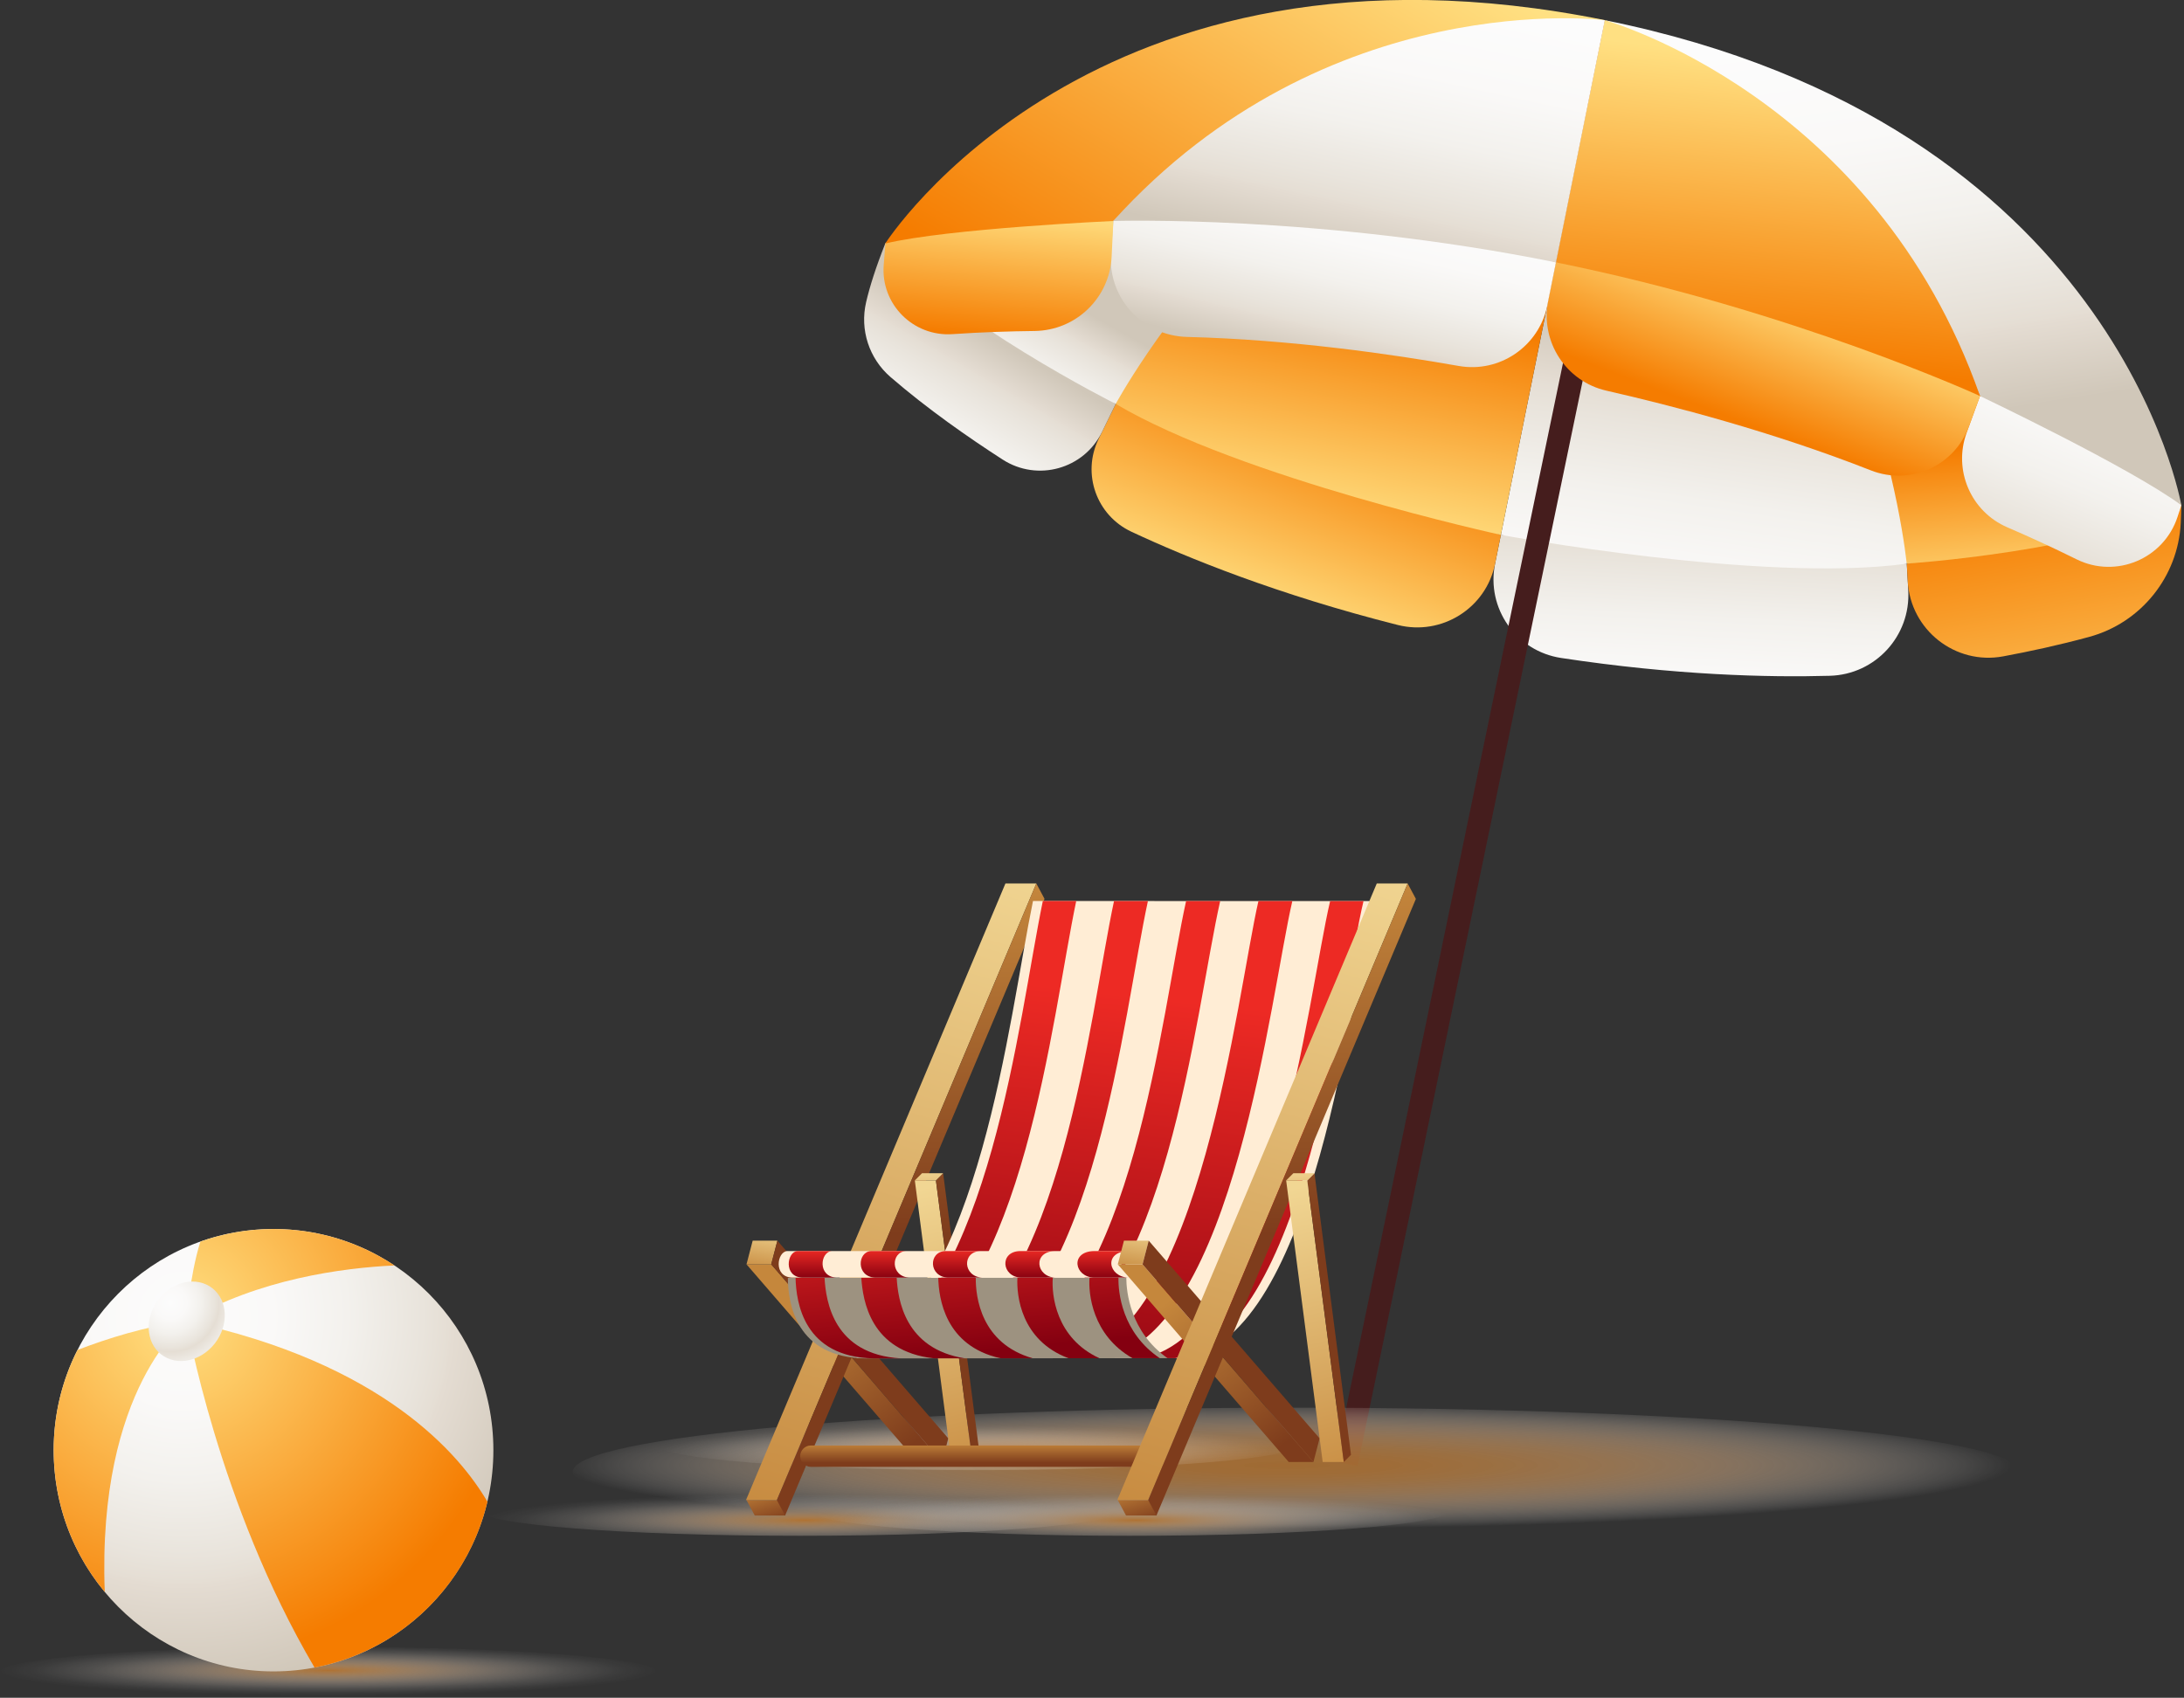 <svg xmlns="http://www.w3.org/2000/svg" width="382" height="297" viewBox="0 0 382 297" fill="none"><rect x="0" y="0" width="382" height="297" fill="#333333" stroke="none"/><g clip-path="url(#clip0_247_3)"><path d="M333.51 98.6L333.77 103.28C334.22 111.24 328.02 118 320.05 118.22C309.29 118.52 293.04 118.14 273.04 115.1C265.2 113.91 259.93 106.41 261.5 98.63L262.52 93.56L333.5 98.6H333.51Z" fill="url(#paint0_linear_247_3)"></path><path d="M333.51 98.6L333.68 101.69C334.16 110.21 342 116.38 350.38 114.82C355 113.96 360.21 112.84 365.44 111.41C374.49 108.94 380.96 100.88 381.43 91.51C381.48 90.53 381.51 89.5 381.54 88.4L333.51 98.61V98.6Z" fill="url(#paint1_linear_247_3)"></path><path d="M333.51 98.6C333.51 98.6 366 96.43 381.54 88.39C381.54 88.39 357.96 27.73 280.69 3.61L333.51 98.6Z" fill="url(#paint2_linear_247_3)"></path><path d="M273.42 39.59L262.52 93.57C262.52 93.57 308.26 102.06 333.5 98.61C333.5 98.61 327.37 34.97 280.68 3.62L273.41 39.6L273.42 39.59Z" fill="url(#paint3_linear_247_3)"></path><path d="M195.15 70.66L192.15 76.8C189.19 82.87 191.78 90.16 197.9 93.02C207.58 97.55 223.45 104.02 244.48 109.33C252.17 111.27 259.93 106.4 261.5 98.63L262.52 93.56L195.15 70.65V70.66Z" fill="url(#paint4_linear_247_3)"></path><path d="M195.15 70.66L192.75 75.57C189.58 82.06 181.46 84.32 175.38 80.4C169.48 76.6 162.21 71.54 155.76 65.96C152.01 62.72 150.37 57.69 151.49 52.87C152.1 50.23 153.15 46.86 154.84 42.6L195.14 70.65L195.15 70.66Z" fill="url(#paint5_linear_247_3)"></path><path d="M195.15 70.66C195.15 70.66 166.05 56.05 154.85 42.61C154.85 42.61 200.12 -4.15 280.69 3.61L195.15 70.66Z" fill="url(#paint6_linear_247_3)"></path><path d="M273.42 39.59L262.52 93.57C262.52 93.57 217.07 83.64 195.15 70.66C195.15 70.66 225.5 14.39 280.69 3.61L273.42 39.59Z" fill="url(#paint7_linear_247_3)"></path><rect x="280.851" y="27.488" width="4" height="233" transform="rotate(11.718 280.851 27.488)" fill="#451D1D"></rect><path d="M346.32 69.28L343.98 75.71C341.6 82.24 344.72 89.5 351.1 92.25C354.72 93.81 358.9 95.71 363.2 97.84C370.1 101.27 378.44 97.77 380.86 90.45L381.54 88.38C381.54 88.38 363.46 70.48 346.33 69.28H346.32Z" fill="url(#paint8_linear_247_3)"></path><path d="M272.15 45.9L270.8 52.57C269.36 59.71 273.87 66.72 280.97 68.34C292.44 70.95 310.06 75.53 327.24 82.29C334.12 84.99 341.87 81.52 344.39 74.57L346.31 69.29C346.31 69.29 318.13 48.25 272.14 45.91L272.15 45.9Z" fill="url(#paint9_linear_247_3)"></path><path d="M280.7 3.53C280.7 3.53 327.06 23.81 346.32 69.28C346.32 69.28 372.48 81.72 381.53 88.38C381.53 88.38 370.21 21.6 280.7 3.53Z" fill="url(#paint10_linear_247_3)"></path><path d="M272.15 45.9L280.7 3.53C280.7 3.53 327.86 16.61 346.32 69.28C346.32 69.28 313.65 54.28 272.15 45.9Z" fill="url(#paint11_linear_247_3)"></path><path d="M272.15 45.9L270.63 53.44C269.19 60.58 262.31 65.29 255.14 64.02C243.66 61.99 225.88 59.41 207.6 58.94C199.93 58.74 193.92 52.31 194.3 44.65L194.75 38.56C194.75 38.56 228.86 30.2 272.16 45.9H272.15Z" fill="url(#paint12_linear_247_3)"></path><path d="M194.74 38.57L194.43 44.94C194.07 52.15 188.17 57.82 180.95 57.9C176.7 57.95 171.74 58.1 166.61 58.45C159.73 58.93 154.02 53.2 154.57 46.33L154.87 42.52C154.87 42.52 178.49 33.04 194.74 38.58V38.57Z" fill="url(#paint13_linear_247_3)"></path><path d="M280.7 3.53C280.7 3.53 230.11 4.23 194.71 38.66C194.71 38.66 165.77 39.97 154.84 42.6C154.84 42.6 191.19 -14.55 280.7 3.52V3.53Z" fill="url(#paint14_linear_247_3)"></path><path d="M272.15 45.9L280.7 3.53C280.7 3.53 232.16 -2.72 194.71 38.66C194.71 38.66 230.64 37.51 272.14 45.9H272.15Z" fill="url(#paint15_linear_247_3)"></path><path style="mix-blend-mode:multiply" opacity="0.88" d="M226.72 268.67C296.601 268.67 353.25 263.651 353.25 257.46C353.25 251.269 296.601 246.25 226.72 246.25C156.839 246.25 100.19 251.269 100.19 257.46C100.19 263.651 156.839 268.67 226.72 268.67Z" fill="url(#paint16_radial_247_3)"></path><path style="mix-blend-mode:multiply" d="M226.92 252.75C226.92 255.2 201.88 257.18 171 257.18C140.12 257.18 115.08 255.2 115.08 252.75C115.08 250.3 140.12 248.32 171 248.32C201.88 248.32 226.92 250.3 226.92 252.75Z" fill="url(#paint17_radial_247_3)"></path><path style="mix-blend-mode:multiply" d="M284.57 252.75C284.57 255.2 259.53 257.18 228.65 257.18C197.77 257.18 172.73 255.2 172.73 252.75C172.73 250.3 197.77 248.32 228.65 248.32C259.53 248.32 284.57 250.3 284.57 252.75Z" fill="url(#paint18_radial_247_3)"></path><path style="mix-blend-mode:multiply" d="M139.92 268.67C170.804 268.67 195.84 266.687 195.84 264.24C195.84 261.793 170.804 259.81 139.92 259.81C109.036 259.81 84 261.793 84 264.24C84 266.687 109.036 268.67 139.92 268.67Z" fill="url(#paint19_radial_247_3)"></path><path style="mix-blend-mode:multiply" d="M197.58 268.67C228.464 268.67 253.5 266.687 253.5 264.24C253.5 261.793 228.464 259.81 197.58 259.81C166.696 259.81 141.66 261.793 141.66 264.24C141.66 266.687 166.696 268.67 197.58 268.67Z" fill="url(#paint20_radial_247_3)"></path><path d="M130.57 262.42L132.01 265.12H137.41L135.97 262.42H130.57Z" fill="url(#paint21_linear_247_3)"></path><path d="M164.78 255.76H160.46L130.57 221.18H134.89L164.78 255.76Z" fill="url(#paint22_linear_247_3)"></path><path d="M131.65 217.04L130.57 221.18H134.89L135.97 217.04H131.65Z" fill="url(#paint23_linear_247_3)"></path><path d="M135.97 217.04L134.89 221.18L164.78 255.76L165.86 251.62L135.97 217.04Z" fill="url(#paint24_linear_247_3)"></path><path d="M181.26 154.55H175.86L130.48 262.42H135.88L181.26 154.55Z" fill="url(#paint25_linear_247_3)"></path><path d="M181.26 154.55L182.7 157.25L137.32 265.12L135.88 262.42L181.26 154.55Z" fill="url(#paint26_linear_247_3)"></path><path d="M170.09 255.76H166.4L160.01 206.5H163.7L170.09 255.76Z" fill="url(#paint27_linear_247_3)"></path><path d="M163.7 206.5L164.96 205.24L171.36 254.5L170.09 255.76L163.7 206.5Z" fill="url(#paint28_linear_247_3)"></path><path d="M161.27 205.24L160.01 206.5H163.7L164.96 205.24H161.27Z" fill="url(#paint29_linear_247_3)"></path><path d="M200.49 256.61H141.83C140.8 256.61 139.96 255.77 139.96 254.74C139.96 253.71 140.8 252.87 141.83 252.87H200.49C201.52 252.87 202.36 253.71 202.36 254.74C202.36 255.77 201.52 256.61 200.49 256.61Z" fill="url(#paint30_linear_247_3)"></path><path d="M180.67 157.62C200.52 157.62 220.37 157.62 240.22 157.63C236.34 173.79 230.06 233.53 207.29 237.58C188.11 237.58 168.93 237.58 149.75 237.58C171.59 225.44 176.31 178.78 180.68 157.62H180.67Z" fill="#FFEDD5"></path><path d="M232.65 157.64C235 157.64 236.16 157.64 238.49 157.64C234.61 173.83 228.31 233.47 205.56 237.59H199.81C222.45 233.2 228.8 173.91 232.65 157.64Z" fill="url(#paint31_linear_247_3)"></path><path d="M220.11 157.63C222.49 157.63 223.67 157.63 226.04 157.63C222.22 173.98 215.87 232.85 193.4 237.58H187.71C210.02 232.53 216.34 174.04 220.11 157.63Z" fill="url(#paint32_linear_247_3)"></path><path d="M207.46 157.63C209.84 157.63 211.04 157.63 213.42 157.63C208.92 177.61 204.18 228.12 181.34 237.58H175.68C198.31 227.65 203 177.77 207.46 157.62V157.63Z" fill="url(#paint33_linear_247_3)"></path><path d="M194.85 157.63C197.22 157.63 198.4 157.63 200.78 157.63C196.37 177.98 191.72 227.12 169.32 237.59H163.63C185.84 226.63 190.47 178.19 194.85 157.63Z" fill="url(#paint34_linear_247_3)"></path><path d="M182.4 157.62C184.72 157.62 185.89 157.62 188.24 157.62C183.88 178.44 179.24 226.06 157.22 237.58H151.47C173.34 225.58 178.04 178.7 182.4 157.62Z" fill="url(#paint35_linear_247_3)"></path><path d="M199.14 218.86H137.68C135.91 218.96 135.2 223.4 138.57 223.5H199.17C195.63 223.4 194.65 218.96 199.15 218.86H199.14Z" fill="#FFEDD5"></path><path d="M145.51 218.86H139.47C137.63 218.96 136.98 223.4 140.36 223.5H146.37C142.95 223.4 143.43 218.96 145.52 218.86H145.51Z" fill="url(#paint36_linear_247_3)"></path><path d="M158.46 218.86H152.35C149.96 218.96 149.68 223.4 153.12 223.5H159.13C155.68 223.4 155.8 218.96 158.47 218.86H158.46Z" fill="url(#paint37_linear_247_3)"></path><path d="M171.48 218.86H165.34C162.35 218.96 162.41 223.4 165.86 223.5H171.87C168.42 223.4 168.2 218.96 171.48 218.86Z" fill="url(#paint38_linear_247_3)"></path><path d="M184.48 218.86H178.37C174.77 218.96 175.17 223.4 178.62 223.5H184.63C181.17 223.4 180.6 218.96 184.48 218.86Z" fill="url(#paint39_linear_247_3)"></path><path d="M197.35 218.86H191.31C187.13 218.96 187.88 223.4 191.37 223.5H197.38C193.86 223.4 192.93 218.96 197.36 218.86H197.35Z" fill="url(#paint40_linear_247_3)"></path><path d="M195.51 262.42L196.95 265.12H202.36L200.92 262.42H195.51Z" fill="url(#paint41_linear_247_3)"></path><path d="M229.73 255.76H225.41L195.51 221.18H199.84L229.73 255.76Z" fill="url(#paint42_linear_247_3)"></path><path d="M196.59 217.04L195.51 221.18H199.84L200.92 217.04H196.59Z" fill="url(#paint43_linear_247_3)"></path><path d="M200.92 217.04L199.84 221.18L229.73 255.76L230.81 251.62L200.92 217.04Z" fill="url(#paint44_linear_247_3)"></path><path d="M246.21 154.55H240.81L195.42 262.42H200.83L246.21 154.55Z" fill="url(#paint45_linear_247_3)"></path><path d="M246.21 154.55L247.65 157.25L202.27 265.12L200.83 262.42L246.21 154.55Z" fill="url(#paint46_linear_247_3)"></path><path d="M235.04 255.76H231.35L224.96 206.5H228.65L235.04 255.76Z" fill="url(#paint47_linear_247_3)"></path><path d="M228.65 206.5L229.91 205.24L236.3 254.5L235.04 255.76L228.65 206.5Z" fill="url(#paint48_linear_247_3)"></path><path d="M226.22 205.24L224.96 206.5H228.65L229.91 205.24H226.22Z" fill="url(#paint49_linear_247_3)"></path><path d="M197 223.53C177.27 223.53 157.53 223.54 137.8 223.55C137.84 227.97 139.17 237.51 151.44 237.64C169.03 237.62 186.62 237.61 204.2 237.59C197.65 232.96 197.01 225.95 197 223.53Z" fill="#9D9280"></path><path d="M144.22 223.55C142.06 223.55 141.03 223.55 139.15 223.55C139.26 227.91 140.6 237.38 152.77 237.63C154.6 237.63 155.56 237.63 157.55 237.63C145.81 236.93 144.46 227.71 144.22 223.55Z" fill="url(#paint50_linear_247_3)"></path><path d="M156.84 223.54C154.3 223.54 153.05 223.54 150.65 223.54C150.92 227.48 152.21 236.41 163.34 237.62C165.46 237.62 166.55 237.62 168.75 237.62C158.24 235.97 157.05 227.29 156.84 223.54Z" fill="url(#paint51_linear_247_3)"></path><path d="M170.68 223.54C168.06 223.54 166.73 223.54 164.11 223.54C164.2 227.06 165.25 235.46 175 237.61C177.25 237.61 178.38 237.61 180.62 237.61C171.56 235.01 170.64 226.86 170.67 223.54H170.68Z" fill="url(#paint52_linear_247_3)"></path><path d="M184.14 223.53C181.74 223.53 180.49 223.53 177.95 223.53C177.79 226.63 178.57 234.49 186.88 237.6C189.08 237.6 190.17 237.6 192.29 237.6C184.61 234.05 183.92 226.44 184.14 223.54V223.53Z" fill="url(#paint53_linear_247_3)"></path><path d="M195.63 223.53C193.75 223.53 192.73 223.53 190.56 223.53C190.36 226.21 190.99 233.54 198.07 237.59C200.06 237.59 201.02 237.59 202.85 237.59C196.2 233.09 195.57 226.01 195.63 223.53Z" fill="url(#paint54_linear_247_3)"></path></g><g clip-path="url(#clip1_247_3)"><path style="mix-blend-mode:multiply" d="M57.5 297C89.256 297 115 295.006 115 292.546C115 290.086 89.256 288.091 57.5 288.091C25.744 288.091 0 290.086 0 292.546C0 295.006 25.744 297 57.5 297Z" fill="url(#paint55_radial_247_3)"></path><path d="M47.842 292.391C69.08 292.391 86.297 275.066 86.297 253.695C86.297 232.325 69.08 215 47.842 215C26.603 215 9.386 232.325 9.386 253.695C9.386 275.066 26.603 292.391 47.842 292.391Z" fill="url(#paint56_radial_247_3)"></path><path d="M85.256 262.699C81.776 277.432 69.916 288.889 55.014 291.712C38.112 263.021 32.62 231.102 32.62 231.102C66.945 238.403 80.438 254.47 85.256 262.711V262.699Z" fill="url(#paint57_radial_247_3)"></path><path d="M18.322 278.492C12.748 271.787 9.386 263.128 9.386 253.695C9.386 247.383 10.889 241.428 13.552 236.164C18.666 234.187 25.483 232.007 32.62 231.09C32.62 231.09 16.961 242.714 18.322 278.48V278.492Z" fill="url(#paint58_radial_247_3)"></path><path d="M68.993 221.372C59.938 221.801 45.261 223.73 32.62 231.102C32.62 231.102 33.117 223.42 35.047 217.203C39.047 215.774 43.356 215 47.842 215C55.654 215 62.921 217.346 68.993 221.372Z" fill="url(#paint59_radial_247_3)"></path><path d="M37.58 235.009C35.094 238.2 30.892 239.058 28.17 236.926C25.459 234.794 25.27 230.471 27.744 227.279C30.229 224.087 34.431 223.23 37.154 225.362C39.864 227.493 40.053 231.817 37.58 235.009Z" fill="url(#paint60_radial_247_3)"></path></g><defs><linearGradient id="paint0_linear_247_3" x1="296.09" y1="130.753" x2="298.383" y2="85.409" gradientUnits="userSpaceOnUse"><stop stop-color="#FCFCFC"></stop><stop offset="0.27" stop-color="#FAF9F8"></stop><stop offset="0.5" stop-color="#F3F1ED"></stop><stop offset="0.71" stop-color="#E9E4DC"></stop><stop offset="0.79" stop-color="#E5DED4"></stop><stop offset="0.8" stop-color="#E4DCD2"></stop><stop offset="1" stop-color="#D0C7B9"></stop></linearGradient><linearGradient id="paint1_linear_247_3" x1="365.665" y1="141.573" x2="356.268" y2="87.635" gradientUnits="userSpaceOnUse"><stop stop-color="#FFE082"></stop><stop offset="1" stop-color="#F57C00"></stop></linearGradient><linearGradient id="paint2_linear_247_3" x1="336.653" y1="105.954" x2="334.186" y2="79.277" gradientUnits="userSpaceOnUse"><stop stop-color="#FFE082"></stop><stop offset="1" stop-color="#F57C00"></stop></linearGradient><linearGradient id="paint3_linear_247_3" x1="295.052" y1="116.546" x2="303.338" y2="59.314" gradientUnits="userSpaceOnUse"><stop stop-color="#FCFCFC"></stop><stop offset="0.27" stop-color="#FAF9F8"></stop><stop offset="0.5" stop-color="#F3F1ED"></stop><stop offset="0.71" stop-color="#E9E4DC"></stop><stop offset="0.79" stop-color="#E5DED4"></stop><stop offset="0.8" stop-color="#E4DCD2"></stop><stop offset="1" stop-color="#D0C7B9"></stop></linearGradient><linearGradient id="paint4_linear_247_3" x1="219.556" y1="107.56" x2="232.59" y2="72.231" gradientUnits="userSpaceOnUse"><stop stop-color="#FFE082"></stop><stop offset="1" stop-color="#F57C00"></stop></linearGradient><linearGradient id="paint5_linear_247_3" x1="156.913" y1="87.928" x2="173.742" y2="59.212" gradientUnits="userSpaceOnUse"><stop stop-color="#FCFCFC"></stop><stop offset="0.27" stop-color="#FAF9F8"></stop><stop offset="0.5" stop-color="#F3F1ED"></stop><stop offset="0.71" stop-color="#E9E4DC"></stop><stop offset="0.79" stop-color="#E5DED4"></stop><stop offset="0.8" stop-color="#E4DCD2"></stop><stop offset="1" stop-color="#D0C7B9"></stop></linearGradient><linearGradient id="paint6_linear_247_3" x1="185.985" y1="80.12" x2="197.791" y2="58.948" gradientUnits="userSpaceOnUse"><stop stop-color="#FCFCFC"></stop><stop offset="0.27" stop-color="#FAF9F8"></stop><stop offset="0.5" stop-color="#F3F1ED"></stop><stop offset="0.71" stop-color="#E9E4DC"></stop><stop offset="0.79" stop-color="#E5DED4"></stop><stop offset="0.8" stop-color="#E4DCD2"></stop><stop offset="1" stop-color="#D0C7B9"></stop></linearGradient><linearGradient id="paint7_linear_247_3" x1="227.132" y1="90.564" x2="234.975" y2="51.738" gradientUnits="userSpaceOnUse"><stop stop-color="#FFE082"></stop><stop offset="1" stop-color="#F57C00"></stop></linearGradient><linearGradient id="paint8_linear_247_3" x1="370.144" y1="64.147" x2="352.953" y2="105.512" gradientUnits="userSpaceOnUse"><stop stop-color="#FCFCFC"></stop><stop offset="0.27" stop-color="#FAF9F8"></stop><stop offset="0.5" stop-color="#F3F1ED"></stop><stop offset="0.71" stop-color="#E9E4DC"></stop><stop offset="0.79" stop-color="#E5DED4"></stop><stop offset="0.8" stop-color="#E4DCD2"></stop><stop offset="1" stop-color="#D0C7B9"></stop></linearGradient><linearGradient id="paint9_linear_247_3" x1="312.347" y1="49.565" x2="303.303" y2="73.273" gradientUnits="userSpaceOnUse"><stop stop-color="#FFE082"></stop><stop offset="1" stop-color="#F57C00"></stop></linearGradient><linearGradient id="paint10_linear_247_3" x1="324.665" y1="4.44" x2="335.479" y2="74.039" gradientUnits="userSpaceOnUse"><stop stop-color="#FCFCFC"></stop><stop offset="0.27" stop-color="#FAF9F8"></stop><stop offset="0.5" stop-color="#F3F1ED"></stop><stop offset="0.71" stop-color="#E9E4DC"></stop><stop offset="0.79" stop-color="#E5DED4"></stop><stop offset="0.8" stop-color="#E4DCD2"></stop><stop offset="1" stop-color="#D0C7B9"></stop></linearGradient><linearGradient id="paint11_linear_247_3" x1="314.561" y1="10.724" x2="308.672" y2="62.554" gradientUnits="userSpaceOnUse"><stop stop-color="#FFE082"></stop><stop offset="1" stop-color="#F57C00"></stop></linearGradient><linearGradient id="paint12_linear_247_3" x1="235.462" y1="34.075" x2="228.667" y2="63.216" gradientUnits="userSpaceOnUse"><stop stop-color="#FCFCFC"></stop><stop offset="0.27" stop-color="#FAF9F8"></stop><stop offset="0.5" stop-color="#F3F1ED"></stop><stop offset="0.71" stop-color="#E9E4DC"></stop><stop offset="0.79" stop-color="#E5DED4"></stop><stop offset="0.8" stop-color="#E4DCD2"></stop><stop offset="1" stop-color="#D0C7B9"></stop></linearGradient><linearGradient id="paint13_linear_247_3" x1="175.477" y1="35.526" x2="173.11" y2="58.962" gradientUnits="userSpaceOnUse"><stop stop-color="#FFE082"></stop><stop offset="1" stop-color="#F57C00"></stop></linearGradient><linearGradient id="paint14_linear_247_3" x1="240.137" y1="-14.777" x2="194.883" y2="61.83" gradientUnits="userSpaceOnUse"><stop stop-color="#FFE082"></stop><stop offset="1" stop-color="#F57C00"></stop></linearGradient><linearGradient id="paint15_linear_247_3" x1="242.884" y1="-1.459" x2="232.856" y2="44.954" gradientUnits="userSpaceOnUse"><stop stop-color="#FCFCFC"></stop><stop offset="0.27" stop-color="#FAF9F8"></stop><stop offset="0.5" stop-color="#F3F1ED"></stop><stop offset="0.71" stop-color="#E9E4DC"></stop><stop offset="0.79" stop-color="#E5DED4"></stop><stop offset="0.8" stop-color="#E4DCD2"></stop><stop offset="1" stop-color="#D0C7B9"></stop></linearGradient><radialGradient id="paint16_radial_247_3" cx="0" cy="0" r="1" gradientUnits="userSpaceOnUse" gradientTransform="translate(225.033 256.34) scale(126.191 11.053)"><stop stop-color="#AF7233"></stop><stop offset="0.14" stop-color="#B07538" stop-opacity="0.98"></stop><stop offset="0.29" stop-color="#B67F46" stop-opacity="0.9"></stop><stop offset="0.45" stop-color="#C0905F" stop-opacity="0.78"></stop><stop offset="0.61" stop-color="#CEA882" stop-opacity="0.61"></stop><stop offset="0.77" stop-color="#DFC7AE" stop-opacity="0.39"></stop><stop offset="0.93" stop-color="#F4ECE4" stop-opacity="0.13"></stop><stop offset="1" stop-color="white" stop-opacity="0"></stop></radialGradient><radialGradient id="paint17_radial_247_3" cx="0" cy="0" r="1" gradientUnits="userSpaceOnUse" gradientTransform="translate(172.001 254.006) scale(56.181 4.605)"><stop stop-color="#AF7233"></stop><stop offset="0.07" stop-color="#B78148" stop-opacity="0.89"></stop><stop offset="0.31" stop-color="#D0AD89" stop-opacity="0.58"></stop><stop offset="0.53" stop-color="#E4D0BC" stop-opacity="0.33"></stop><stop offset="0.72" stop-color="#F3EAE0" stop-opacity="0.15"></stop><stop offset="0.89" stop-color="#FBF9F7" stop-opacity="0.04"></stop><stop offset="1" stop-color="white" stop-opacity="0"></stop></radialGradient><radialGradient id="paint18_radial_247_3" cx="0" cy="0" r="1" gradientUnits="userSpaceOnUse" gradientTransform="translate(229.92 221.055) scale(56.181 4.605)"><stop stop-color="#AF7233"></stop><stop offset="0.07" stop-color="#B78148" stop-opacity="0.89"></stop><stop offset="0.31" stop-color="#D0AD89" stop-opacity="0.58"></stop><stop offset="0.53" stop-color="#E4D0BC" stop-opacity="0.33"></stop><stop offset="0.72" stop-color="#F3EAE0" stop-opacity="0.15"></stop><stop offset="0.89" stop-color="#FBF9F7" stop-opacity="0.04"></stop><stop offset="1" stop-color="white" stop-opacity="0"></stop></radialGradient><radialGradient id="paint19_radial_247_3" cx="0" cy="0" r="1" gradientUnits="userSpaceOnUse" gradientTransform="translate(140.781 265.951) scale(56.181 4.605)"><stop stop-color="#AF7233"></stop><stop offset="0.07" stop-color="#B78148" stop-opacity="0.89"></stop><stop offset="0.31" stop-color="#D0AD89" stop-opacity="0.58"></stop><stop offset="0.53" stop-color="#E4D0BC" stop-opacity="0.33"></stop><stop offset="0.72" stop-color="#F3EAE0" stop-opacity="0.15"></stop><stop offset="0.89" stop-color="#FBF9F7" stop-opacity="0.04"></stop><stop offset="1" stop-color="white" stop-opacity="0"></stop></radialGradient><radialGradient id="paint20_radial_247_3" cx="0" cy="0" r="1" gradientUnits="userSpaceOnUse" gradientTransform="translate(198.706 265.951) scale(56.181 4.605)"><stop stop-color="#AF7233"></stop><stop offset="0.07" stop-color="#B78148" stop-opacity="0.89"></stop><stop offset="0.31" stop-color="#D0AD89" stop-opacity="0.58"></stop><stop offset="0.53" stop-color="#E4D0BC" stop-opacity="0.33"></stop><stop offset="0.72" stop-color="#F3EAE0" stop-opacity="0.15"></stop><stop offset="0.89" stop-color="#FBF9F7" stop-opacity="0.04"></stop><stop offset="1" stop-color="white" stop-opacity="0"></stop></radialGradient><linearGradient id="paint21_linear_247_3" x1="132.76" y1="259.48" x2="136" y2="270.83" gradientUnits="userSpaceOnUse"><stop stop-color="#C5873C"></stop><stop offset="0.64" stop-color="#7E3C1C"></stop></linearGradient><linearGradient id="paint22_linear_247_3" x1="139.59" y1="227.45" x2="169.31" y2="267.97" gradientUnits="userSpaceOnUse"><stop stop-color="#C5873C"></stop><stop offset="0.64" stop-color="#7E3C1C"></stop></linearGradient><linearGradient id="paint23_linear_247_3" x1="134.08" y1="214.22" x2="132.64" y2="222.86" gradientUnits="userSpaceOnUse"><stop stop-color="#F1D693"></stop><stop offset="1" stop-color="#C5873C"></stop></linearGradient><linearGradient id="paint24_linear_247_3" x1="150.6" y1="153.81" x2="150.33" y2="251.05" gradientUnits="userSpaceOnUse"><stop stop-color="#C5873C"></stop><stop offset="0.64" stop-color="#7E3C1C"></stop></linearGradient><linearGradient id="paint25_linear_247_3" x1="173.65" y1="148.33" x2="136.91" y2="272.59" gradientUnits="userSpaceOnUse"><stop stop-color="#F1D693"></stop><stop offset="1" stop-color="#C5873C"></stop></linearGradient><linearGradient id="paint26_linear_247_3" x1="159.45" y1="153.83" x2="159.18" y2="251.08" gradientUnits="userSpaceOnUse"><stop stop-color="#C5873C"></stop><stop offset="0.64" stop-color="#7E3C1C"></stop></linearGradient><linearGradient id="paint27_linear_247_3" x1="159.37" y1="208.31" x2="172.87" y2="262.52" gradientUnits="userSpaceOnUse"><stop stop-color="#F1D693"></stop><stop offset="1" stop-color="#C5873C"></stop></linearGradient><linearGradient id="paint28_linear_247_3" x1="167.74" y1="153.85" x2="167.47" y2="251.1" gradientUnits="userSpaceOnUse"><stop stop-color="#C5873C"></stop><stop offset="0.64" stop-color="#7E3C1C"></stop></linearGradient><linearGradient id="paint29_linear_247_3" x1="162.42" y1="204.39" x2="162.96" y2="215.92" gradientUnits="userSpaceOnUse"><stop stop-color="#F1D693"></stop><stop offset="1" stop-color="#C5873C"></stop></linearGradient><linearGradient id="paint30_linear_247_3" x1="171.16" y1="252.36" x2="171.16" y2="257.9" gradientUnits="userSpaceOnUse"><stop stop-color="#C5873C"></stop><stop offset="0.64" stop-color="#7E3C1C"></stop></linearGradient><linearGradient id="paint31_linear_247_3" x1="221.48" y1="176.77" x2="212.48" y2="257.09" gradientUnits="userSpaceOnUse"><stop stop-color="#ED2A24"></stop><stop offset="1" stop-color="#840010"></stop></linearGradient><linearGradient id="paint32_linear_247_3" x1="209.36" y1="175.41" x2="200.36" y2="255.73" gradientUnits="userSpaceOnUse"><stop stop-color="#ED2A24"></stop><stop offset="1" stop-color="#840010"></stop></linearGradient><linearGradient id="paint33_linear_247_3" x1="197.19" y1="174.05" x2="188.19" y2="254.37" gradientUnits="userSpaceOnUse"><stop stop-color="#ED2A24"></stop><stop offset="1" stop-color="#840010"></stop></linearGradient><linearGradient id="paint34_linear_247_3" x1="185" y1="172.68" x2="175.99" y2="253" gradientUnits="userSpaceOnUse"><stop stop-color="#ED2A24"></stop><stop offset="1" stop-color="#840010"></stop></linearGradient><linearGradient id="paint35_linear_247_3" x1="172.8" y1="171.31" x2="163.79" y2="251.63" gradientUnits="userSpaceOnUse"><stop stop-color="#ED2A24"></stop><stop offset="1" stop-color="#840010"></stop></linearGradient><linearGradient id="paint36_linear_247_3" x1="142.16" y1="218.55" x2="142.16" y2="223.77" gradientUnits="userSpaceOnUse"><stop stop-color="#ED2A24"></stop><stop offset="1" stop-color="#840010"></stop></linearGradient><linearGradient id="paint37_linear_247_3" x1="154.83" y1="218.55" x2="154.83" y2="223.77" gradientUnits="userSpaceOnUse"><stop stop-color="#ED2A24"></stop><stop offset="1" stop-color="#840010"></stop></linearGradient><linearGradient id="paint38_linear_247_3" x1="167.53" y1="218.55" x2="167.53" y2="223.77" gradientUnits="userSpaceOnUse"><stop stop-color="#ED2A24"></stop><stop offset="1" stop-color="#840010"></stop></linearGradient><linearGradient id="paint39_linear_247_3" x1="180.23" y1="218.55" x2="180.23" y2="223.77" gradientUnits="userSpaceOnUse"><stop stop-color="#ED2A24"></stop><stop offset="1" stop-color="#840010"></stop></linearGradient><linearGradient id="paint40_linear_247_3" x1="192.91" y1="218.55" x2="192.91" y2="223.77" gradientUnits="userSpaceOnUse"><stop stop-color="#ED2A24"></stop><stop offset="1" stop-color="#840010"></stop></linearGradient><linearGradient id="paint41_linear_247_3" x1="197.71" y1="259.48" x2="200.95" y2="270.83" gradientUnits="userSpaceOnUse"><stop stop-color="#C5873C"></stop><stop offset="0.64" stop-color="#7E3C1C"></stop></linearGradient><linearGradient id="paint42_linear_247_3" x1="204.54" y1="227.45" x2="234.26" y2="267.97" gradientUnits="userSpaceOnUse"><stop stop-color="#C5873C"></stop><stop offset="0.64" stop-color="#7E3C1C"></stop></linearGradient><linearGradient id="paint43_linear_247_3" x1="199.03" y1="214.22" x2="197.59" y2="222.86" gradientUnits="userSpaceOnUse"><stop stop-color="#F1D693"></stop><stop offset="1" stop-color="#C5873C"></stop></linearGradient><linearGradient id="paint44_linear_247_3" x1="215.55" y1="153.81" x2="215.28" y2="251.05" gradientUnits="userSpaceOnUse"><stop stop-color="#C5873C"></stop><stop offset="0.64" stop-color="#7E3C1C"></stop></linearGradient><linearGradient id="paint45_linear_247_3" x1="238.6" y1="148.33" x2="201.86" y2="272.59" gradientUnits="userSpaceOnUse"><stop stop-color="#F1D693"></stop><stop offset="1" stop-color="#C5873C"></stop></linearGradient><linearGradient id="paint46_linear_247_3" x1="224.39" y1="153.83" x2="224.12" y2="251.08" gradientUnits="userSpaceOnUse"><stop stop-color="#C5873C"></stop><stop offset="0.64" stop-color="#7E3C1C"></stop></linearGradient><linearGradient id="paint47_linear_247_3" x1="224.32" y1="208.31" x2="237.82" y2="262.52" gradientUnits="userSpaceOnUse"><stop stop-color="#F1D693"></stop><stop offset="1" stop-color="#C5873C"></stop></linearGradient><linearGradient id="paint48_linear_247_3" x1="232.69" y1="153.85" x2="232.42" y2="251.1" gradientUnits="userSpaceOnUse"><stop stop-color="#C5873C"></stop><stop offset="0.64" stop-color="#7E3C1C"></stop></linearGradient><linearGradient id="paint49_linear_247_3" x1="227.37" y1="204.39" x2="227.91" y2="215.92" gradientUnits="userSpaceOnUse"><stop stop-color="#F1D693"></stop><stop offset="1" stop-color="#C5873C"></stop></linearGradient><linearGradient id="paint50_linear_247_3" x1="146.35" y1="208.9" x2="149.05" y2="238.44" gradientUnits="userSpaceOnUse"><stop stop-color="#ED2A24"></stop><stop offset="1" stop-color="#840010"></stop></linearGradient><linearGradient id="paint51_linear_247_3" x1="157.62" y1="207.87" x2="160.32" y2="237.41" gradientUnits="userSpaceOnUse"><stop stop-color="#ED2A24"></stop><stop offset="1" stop-color="#840010"></stop></linearGradient><linearGradient id="paint52_linear_247_3" x1="170.16" y1="206.73" x2="172.87" y2="236.26" gradientUnits="userSpaceOnUse"><stop stop-color="#ED2A24"></stop><stop offset="1" stop-color="#840010"></stop></linearGradient><linearGradient id="paint53_linear_247_3" x1="182.76" y1="205.57" x2="185.46" y2="235.11" gradientUnits="userSpaceOnUse"><stop stop-color="#ED2A24"></stop><stop offset="1" stop-color="#840010"></stop></linearGradient><linearGradient id="paint54_linear_247_3" x1="194.24" y1="204.52" x2="196.95" y2="234.06" gradientUnits="userSpaceOnUse"><stop stop-color="#ED2A24"></stop><stop offset="1" stop-color="#840010"></stop></linearGradient><radialGradient id="paint55_radial_247_3" cx="0" cy="0" r="1" gradientUnits="userSpaceOnUse" gradientTransform="translate(57.434 292.224) scale(57.506 4.403)"><stop stop-color="#AF7233"></stop><stop offset="0.07" stop-color="#B78148" stop-opacity="0.89"></stop><stop offset="0.31" stop-color="#D0AD89" stop-opacity="0.58"></stop><stop offset="0.53" stop-color="#E4D0BC" stop-opacity="0.33"></stop><stop offset="0.72" stop-color="#F3EAE0" stop-opacity="0.15"></stop><stop offset="0.89" stop-color="#FBF9F7" stop-opacity="0.04"></stop><stop offset="1" stop-color="white" stop-opacity="0"></stop></radialGradient><radialGradient id="paint56_radial_247_3" cx="0" cy="0" r="1" gradientUnits="userSpaceOnUse" gradientTransform="translate(32.076 230.209) scale(65.241 65.648)"><stop stop-color="#FCFCFC"></stop><stop offset="0.24" stop-color="#FAF9F8"></stop><stop offset="0.44" stop-color="#F3F1ED"></stop><stop offset="0.64" stop-color="#E9E4DC"></stop><stop offset="0.71" stop-color="#E5DED4"></stop><stop offset="0.72" stop-color="#E4DCD2"></stop><stop offset="1" stop-color="#D0C7B9"></stop></radialGradient><radialGradient id="paint57_radial_247_3" cx="0" cy="0" r="1" gradientUnits="userSpaceOnUse" gradientTransform="translate(31.247 230.888) scale(59.642 60.014)"><stop stop-color="#FFE082"></stop><stop offset="1" stop-color="#F57C00"></stop></radialGradient><radialGradient id="paint58_radial_247_3" cx="0" cy="0" r="1" gradientUnits="userSpaceOnUse" gradientTransform="translate(31.247 230.888) scale(59.642 60.014)"><stop stop-color="#FFE082"></stop><stop offset="1" stop-color="#F57C00"></stop></radialGradient><radialGradient id="paint59_radial_247_3" cx="0" cy="0" r="1" gradientUnits="userSpaceOnUse" gradientTransform="translate(31.247 230.888) scale(59.642 60.014)"><stop stop-color="#FFE082"></stop><stop offset="1" stop-color="#F57C00"></stop></radialGradient><radialGradient id="paint60_radial_247_3" cx="0" cy="0" r="1" gradientUnits="userSpaceOnUse" gradientTransform="translate(29.803 227.898) scale(10.274 10.338)"><stop stop-color="#FCFCFC"></stop><stop offset="0.28" stop-color="#FAF9F8"></stop><stop offset="0.52" stop-color="#F3F1ED"></stop><stop offset="0.75" stop-color="#E9E4DC"></stop><stop offset="0.83" stop-color="#E5DED4"></stop><stop offset="1" stop-color="#EEEAE4"></stop></radialGradient><clipPath id="clip0_247_3"><rect width="297.54" height="268.67" fill="white" transform="translate(84)"></rect></clipPath><clipPath id="clip1_247_3"><rect width="115" height="82" fill="white" transform="translate(0 215)"></rect></clipPath></defs></svg>